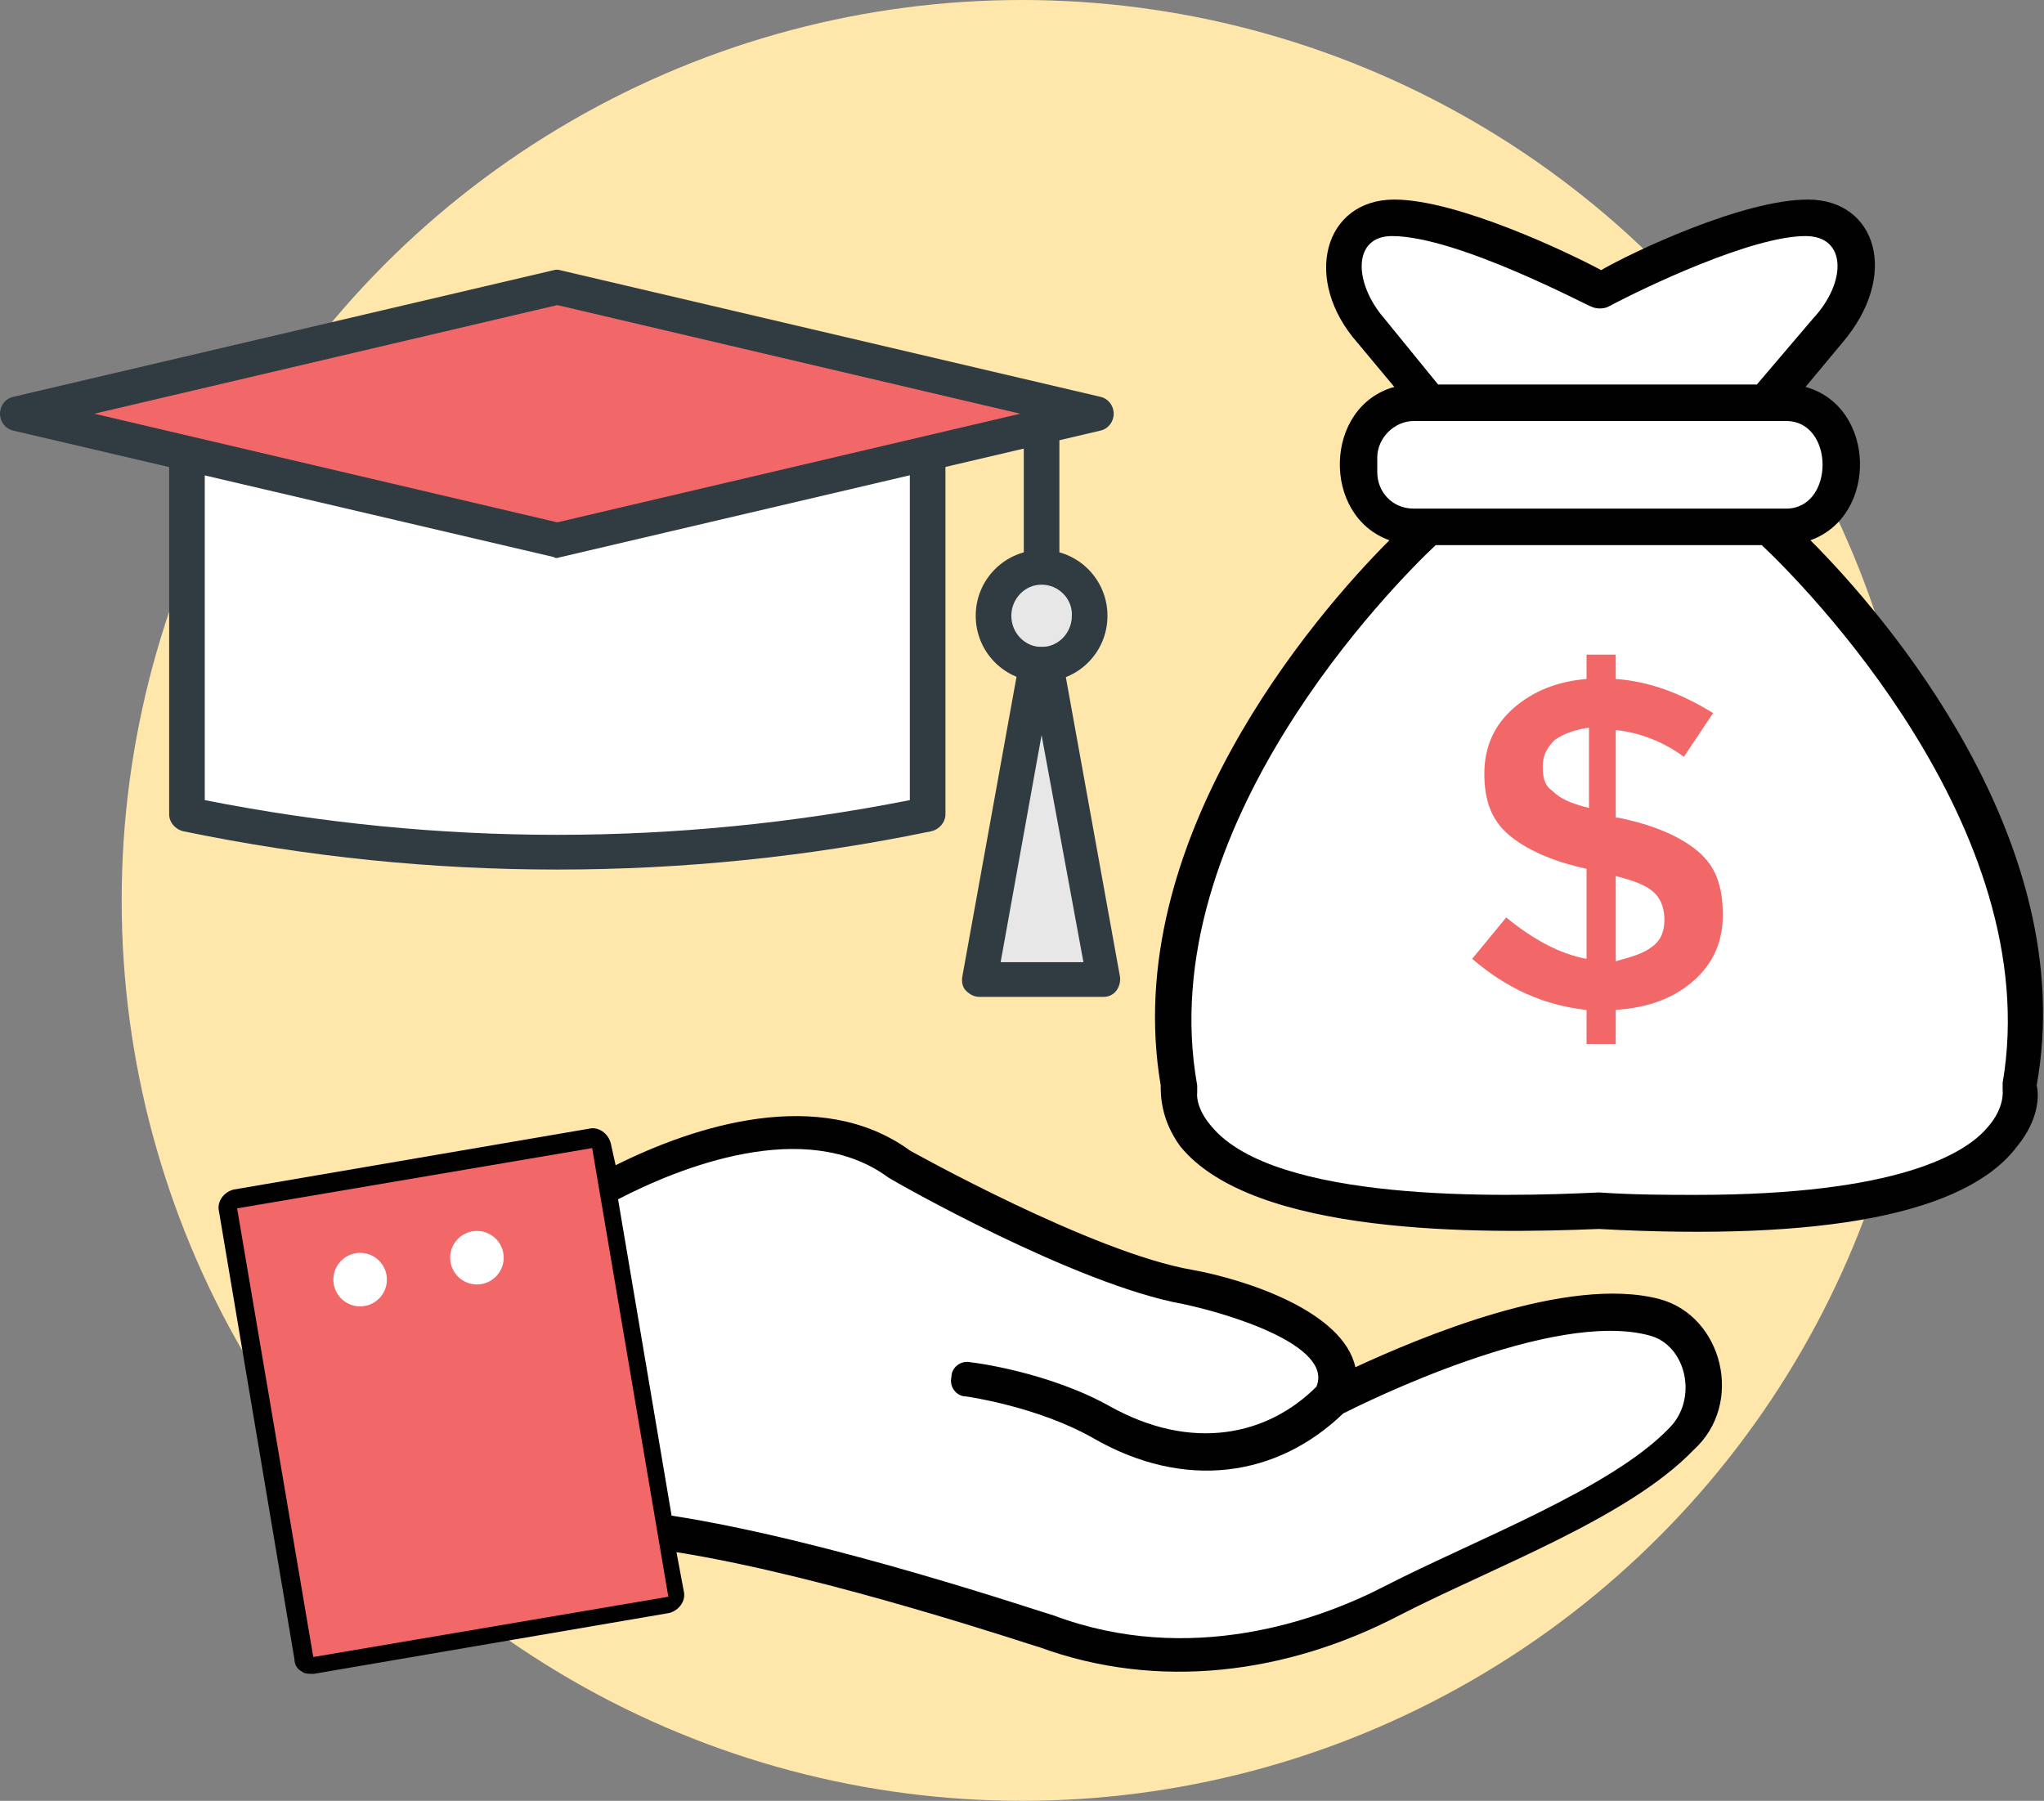 <?xml version="1.0" encoding="UTF-8"?>
<svg width="143px" height="126px" viewBox="0 0 143 126" version="1.1" xmlns="http://www.w3.org/2000/svg" xmlns:xlink="http://www.w3.org/1999/xlink">
    <rect x="0" y="0" width="143" height="126" fill="#808080" stroke="none"/>
    <!-- Generator: Sketch 52.2 (67145) - http://www.bohemiancoding.com/sketch -->
    <title>Repayment</title>
    <desc>Created with Sketch.</desc>
    <g id="Page-1" stroke="none" stroke-width="1" fill="none" fill-rule="evenodd">
        <g id="Artboard" transform="translate(-281, -85)">
            <g id="Repayment" transform="translate(281, 85)">
                <ellipse id="Oval" fill="#FFE7AC" cx="71.5" cy="63" rx="62.988" ry="63"></ellipse>
                <g id="Group-9" transform="translate(80.012, 13.622)" fill-rule="nonzero">
                    <path d="M46.645,24.178 C51.412,22.476 51.242,14.814 46.305,13.451 L48.858,10.386 C52.944,5.619 51.242,0.341 46.475,0.341 C41.879,0.341 34.048,4.086 32.005,5.278 C29.792,4.086 21.961,0.341 17.535,0.341 C12.598,0.341 11.065,5.959 14.981,10.386 L17.535,13.451 C12.598,14.814 12.427,22.476 17.194,24.178 C11.917,29.457 -1.702,45.292 1.192,62.319 C1.192,63 1.192,64.703 2.554,66.576 C7.661,72.876 23.663,72.705 31.835,72.365 C47.496,73.216 57.54,71.343 61.115,66.576 C62.648,64.703 62.648,63 62.477,62.319 C65.542,45.292 51.923,29.457 46.645,24.178 Z" id="Path" fill="#010101"></path>
                    <path d="M16.854,8.684 C14.64,6.13 14.64,2.895 17.364,2.895 C21.961,2.895 31.154,7.832 31.324,7.832 C31.664,8.003 32.175,8.003 32.515,7.832 C35.069,6.47 42.56,2.895 46.305,2.895 C49.199,2.895 49.199,6.13 46.815,8.684 L42.9,13.281 L20.599,13.281 L16.854,8.684 Z" id="Path" fill="#FFFFFF"></path>
                    <path d="M16.343,19.411 L16.343,18.389 C16.343,17.027 17.535,15.835 18.896,15.835 L44.943,15.835 C48.348,15.835 48.348,21.965 44.943,21.965 L18.896,21.965 C17.364,21.965 16.343,20.773 16.343,19.411 Z" id="Path" fill="#FFFFFF"></path>
                    <path d="M60.094,62.149 L60.094,62.659 C60.094,62.659 60.264,63.851 59.073,65.214 C57.54,67.086 52.774,69.981 38.644,69.981 C36.601,69.981 34.388,69.981 31.835,69.811 C24.855,70.151 9.193,70.492 4.767,65.214 C3.575,63.851 3.745,62.83 3.745,62.83 L3.745,62.319 C0.511,44.27 17.705,27.073 20.429,24.519 L43.24,24.519 C45.964,27.073 63.158,44.27 60.094,62.149 Z" id="Path" fill="#FFFFFF"></path>
                    <path d="M30.983,59.424 L30.983,57.041 C27.919,56.7 25.365,55.508 22.982,53.465 L25.365,50.57 C27.238,52.103 29.111,53.124 30.983,53.465 L30.983,47.165 C28.6,46.654 26.727,45.803 25.536,44.781 C24.344,43.759 23.833,42.397 23.833,40.524 C23.833,38.651 24.514,37.119 25.876,35.927 C27.238,34.735 28.94,34.054 30.983,33.884 L30.983,32.181 L33.026,32.181 L33.026,33.884 C35.41,34.054 37.623,34.905 39.836,36.268 L37.793,39.332 C36.431,38.311 34.729,37.63 33.026,37.459 L33.026,43.589 L33.196,43.589 C35.75,44.1 37.623,44.951 38.814,45.973 C40.006,46.995 40.517,48.357 40.517,50.4 C40.517,52.273 39.836,53.805 38.474,54.997 C37.112,56.189 35.41,56.87 33.026,57.041 L33.026,59.424 L30.983,59.424 Z M28.77,38.141 C28.26,38.651 27.919,39.162 27.919,40.014 C27.919,40.865 28.089,41.376 28.6,41.716 C29.111,42.227 29.792,42.568 31.154,42.908 L31.154,37.289 C29.962,37.459 29.281,37.8 28.77,38.141 Z M35.58,52.614 C36.261,52.103 36.431,51.422 36.431,50.741 C36.431,50.059 36.261,49.378 35.75,48.868 C35.239,48.357 34.388,48.016 33.026,47.676 L33.026,53.635 C34.218,53.295 34.899,53.124 35.58,52.614 Z" id="Shape" fill="#F26869"></path>
                </g>
                <g id="Group-8" transform="translate(13.619, 76.59)">
                    <path d="M102.483,14.303 C96.014,12.6 85.63,17.027 81.204,19.07 C80.352,15.154 73.543,12.941 69.798,12.259 C62.818,11.068 50.05,3.916 50.05,3.916 C43.751,-0.681 34.899,2.214 29.451,4.938 L29.111,3.405 C28.94,2.724 28.26,2.214 27.579,2.384 L2.724,6.641 C2.043,6.811 1.532,7.492 1.702,8.173 L6.98,39.503 C6.98,39.843 7.15,40.184 7.49,40.354 C7.661,40.524 8.001,40.524 8.171,40.524 L8.342,40.524 L33.196,36.268 C33.877,36.097 34.388,35.416 34.218,34.735 L33.707,32.011 C44.432,33.714 58.902,38.651 59.073,38.651 C67.414,41.716 76.437,40.524 84.268,36.438 C90.907,33.032 100.27,29.627 104.867,24.859 C108.442,21.624 106.91,15.495 102.483,14.303 Z" id="Path" fill="#010101" fill-rule="nonzero"></path>
                    <polygon id="Path" fill="#F26869" transform="translate(18.054, 21.542) rotate(-9.637) translate(-18.054, -21.542) " points="5.457 5.622 30.652 5.622 30.651 37.462 5.456 37.463"></polygon>
                    <ellipse id="Oval" fill="#FFFFFF" cx="19.748" cy="11.408" rx="1.873" ry="1.873"></ellipse>
                    <ellipse id="Oval" fill="#FFFFFF" cx="11.576" cy="12.941" rx="1.873" ry="1.873"></ellipse>
                    <path d="M103.164,23.327 C99.079,27.584 89.545,31.159 83.246,34.395 C78.65,36.778 69.627,40.014 60.094,36.438 C59.413,36.268 44.432,31.159 33.367,29.457 L29.621,7.322 C33.877,5.108 42.73,1.532 48.518,5.789 C49.029,6.13 61.626,13.281 69.117,14.643 C72.351,15.324 79.671,17.538 78.48,20.432 C75.075,23.838 69.798,25.03 64.01,21.795 C59.754,19.411 54.476,18.73 54.306,18.73 C53.625,18.559 52.944,19.07 52.944,19.751 C52.774,20.432 53.285,21.114 53.965,21.114 C53.965,21.114 58.902,21.795 62.818,24.008 C69.287,27.754 75.756,26.732 80.352,22.305 C81.714,21.624 94.993,14.984 101.802,16.857 C104.356,17.538 105.207,21.284 103.164,23.327 Z" id="Path" fill="#FFFFFF" fill-rule="nonzero"></path>
                </g>
                <g id="Group-7" transform="translate(0, 18.73)">
                    <g id="Group" transform="translate(11.834, 11.213)">
                        <path d="M1.246,1.807 L1.246,27.036 C18.311,30.586 35.937,30.586 53.002,27.036 L53.002,1.807" id="Path" fill="#FFFFFF"></path>
                        <path d="M27.155,30.898 C18.436,30.898 9.716,30.026 0.997,28.219 C0.436,28.095 0,27.596 0,27.036 L0,1.807 C0,1.121 0.561,0.561 1.246,0.561 C1.931,0.561 2.491,1.121 2.491,1.807 L2.491,26.039 C18.872,29.278 35.439,29.278 51.819,26.039 L51.819,1.807 C51.819,1.121 52.379,0.561 53.064,0.561 C53.75,0.561 54.31,1.121 54.31,1.807 L54.31,27.036 C54.31,27.596 53.874,28.095 53.314,28.219 C44.594,30.026 35.875,30.898 27.155,30.898 Z" id="Path" fill="#303C42"></path>
                    </g>
                    <g id="Group">
                        <polygon id="Path" fill="#F26869" points="38.989 1.37 1.246 10.216 38.989 19.062 76.669 10.216"></polygon>
                        <path d="M38.989,20.308 C38.864,20.308 38.802,20.308 38.74,20.246 L0.934,11.4 C0.374,11.275 0,10.777 0,10.216 C0,9.656 0.374,9.157 0.934,9.033 L38.677,0.187 C38.864,0.125 39.051,0.125 39.238,0.187 L76.981,9.033 C77.541,9.157 77.915,9.656 77.915,10.216 C77.915,10.777 77.541,11.275 76.981,11.4 L39.238,20.246 C39.176,20.246 39.051,20.308 38.989,20.308 Z M6.602,10.216 L38.989,17.816 L71.375,10.216 L38.989,2.616 L6.602,10.216 Z" id="Shape" fill="#303C42" fill-rule="nonzero"></path>
                    </g>
                    <path d="M72.87,22.8 C72.185,22.8 71.625,22.239 71.625,21.554 L71.625,10.652 C71.625,9.967 72.185,9.406 72.87,9.406 C73.555,9.406 74.116,9.967 74.116,10.652 L74.116,21.616 C74.116,22.301 73.555,22.8 72.87,22.8 Z" id="Path" fill="#303C42"></path>
                    <g id="Group" transform="translate(67.888, 19.311)">
                        <ellipse id="Oval" fill="#E7E7E7" cx="4.983" cy="5.046" rx="3.363" ry="3.426"></ellipse>
                        <path d="M4.983,9.656 C2.429,9.656 0.374,7.6 0.374,5.046 C0.374,2.492 2.429,0.436 4.983,0.436 C7.536,0.436 9.591,2.492 9.591,5.046 C9.591,7.6 7.536,9.656 4.983,9.656 Z M4.983,2.866 C3.799,2.866 2.865,3.862 2.865,5.046 C2.865,6.229 3.799,7.226 4.983,7.226 C6.166,7.226 7.1,6.229 7.1,5.046 C7.162,3.862 6.166,2.866 4.983,2.866 Z" id="Shape" fill="#303C42" fill-rule="nonzero"></path>
                    </g>
                    <g id="Group" transform="translate(67.265, 26.163)">
                        <path d="M5.979,1.557 C5.855,1.557 5.73,1.557 5.605,1.557 C5.481,1.557 5.356,1.557 5.232,1.557 L1.246,23.672 L9.965,23.672 L5.979,1.557 Z" id="Path" fill="#E7E7E7"></path>
                        <path d="M9.965,24.855 L1.246,24.855 C0.872,24.855 0.561,24.668 0.311,24.419 C0.062,24.17 -1.14491749e-15,23.796 0.062,23.423 L4.048,1.37 C4.173,0.748 4.733,0.311 5.356,0.374 C5.481,0.374 5.668,0.374 5.792,0.374 C6.415,0.311 7.038,0.748 7.1,1.37 L11.086,23.423 C11.149,23.796 11.024,24.17 10.837,24.419 C10.65,24.668 10.339,24.855 9.965,24.855 Z M2.74,22.426 L8.533,22.426 L5.605,6.541 L2.74,22.426 Z" id="Shape" fill="#303C42" fill-rule="nonzero"></path>
                    </g>
                </g>
            </g>
        </g>
    </g>
</svg>